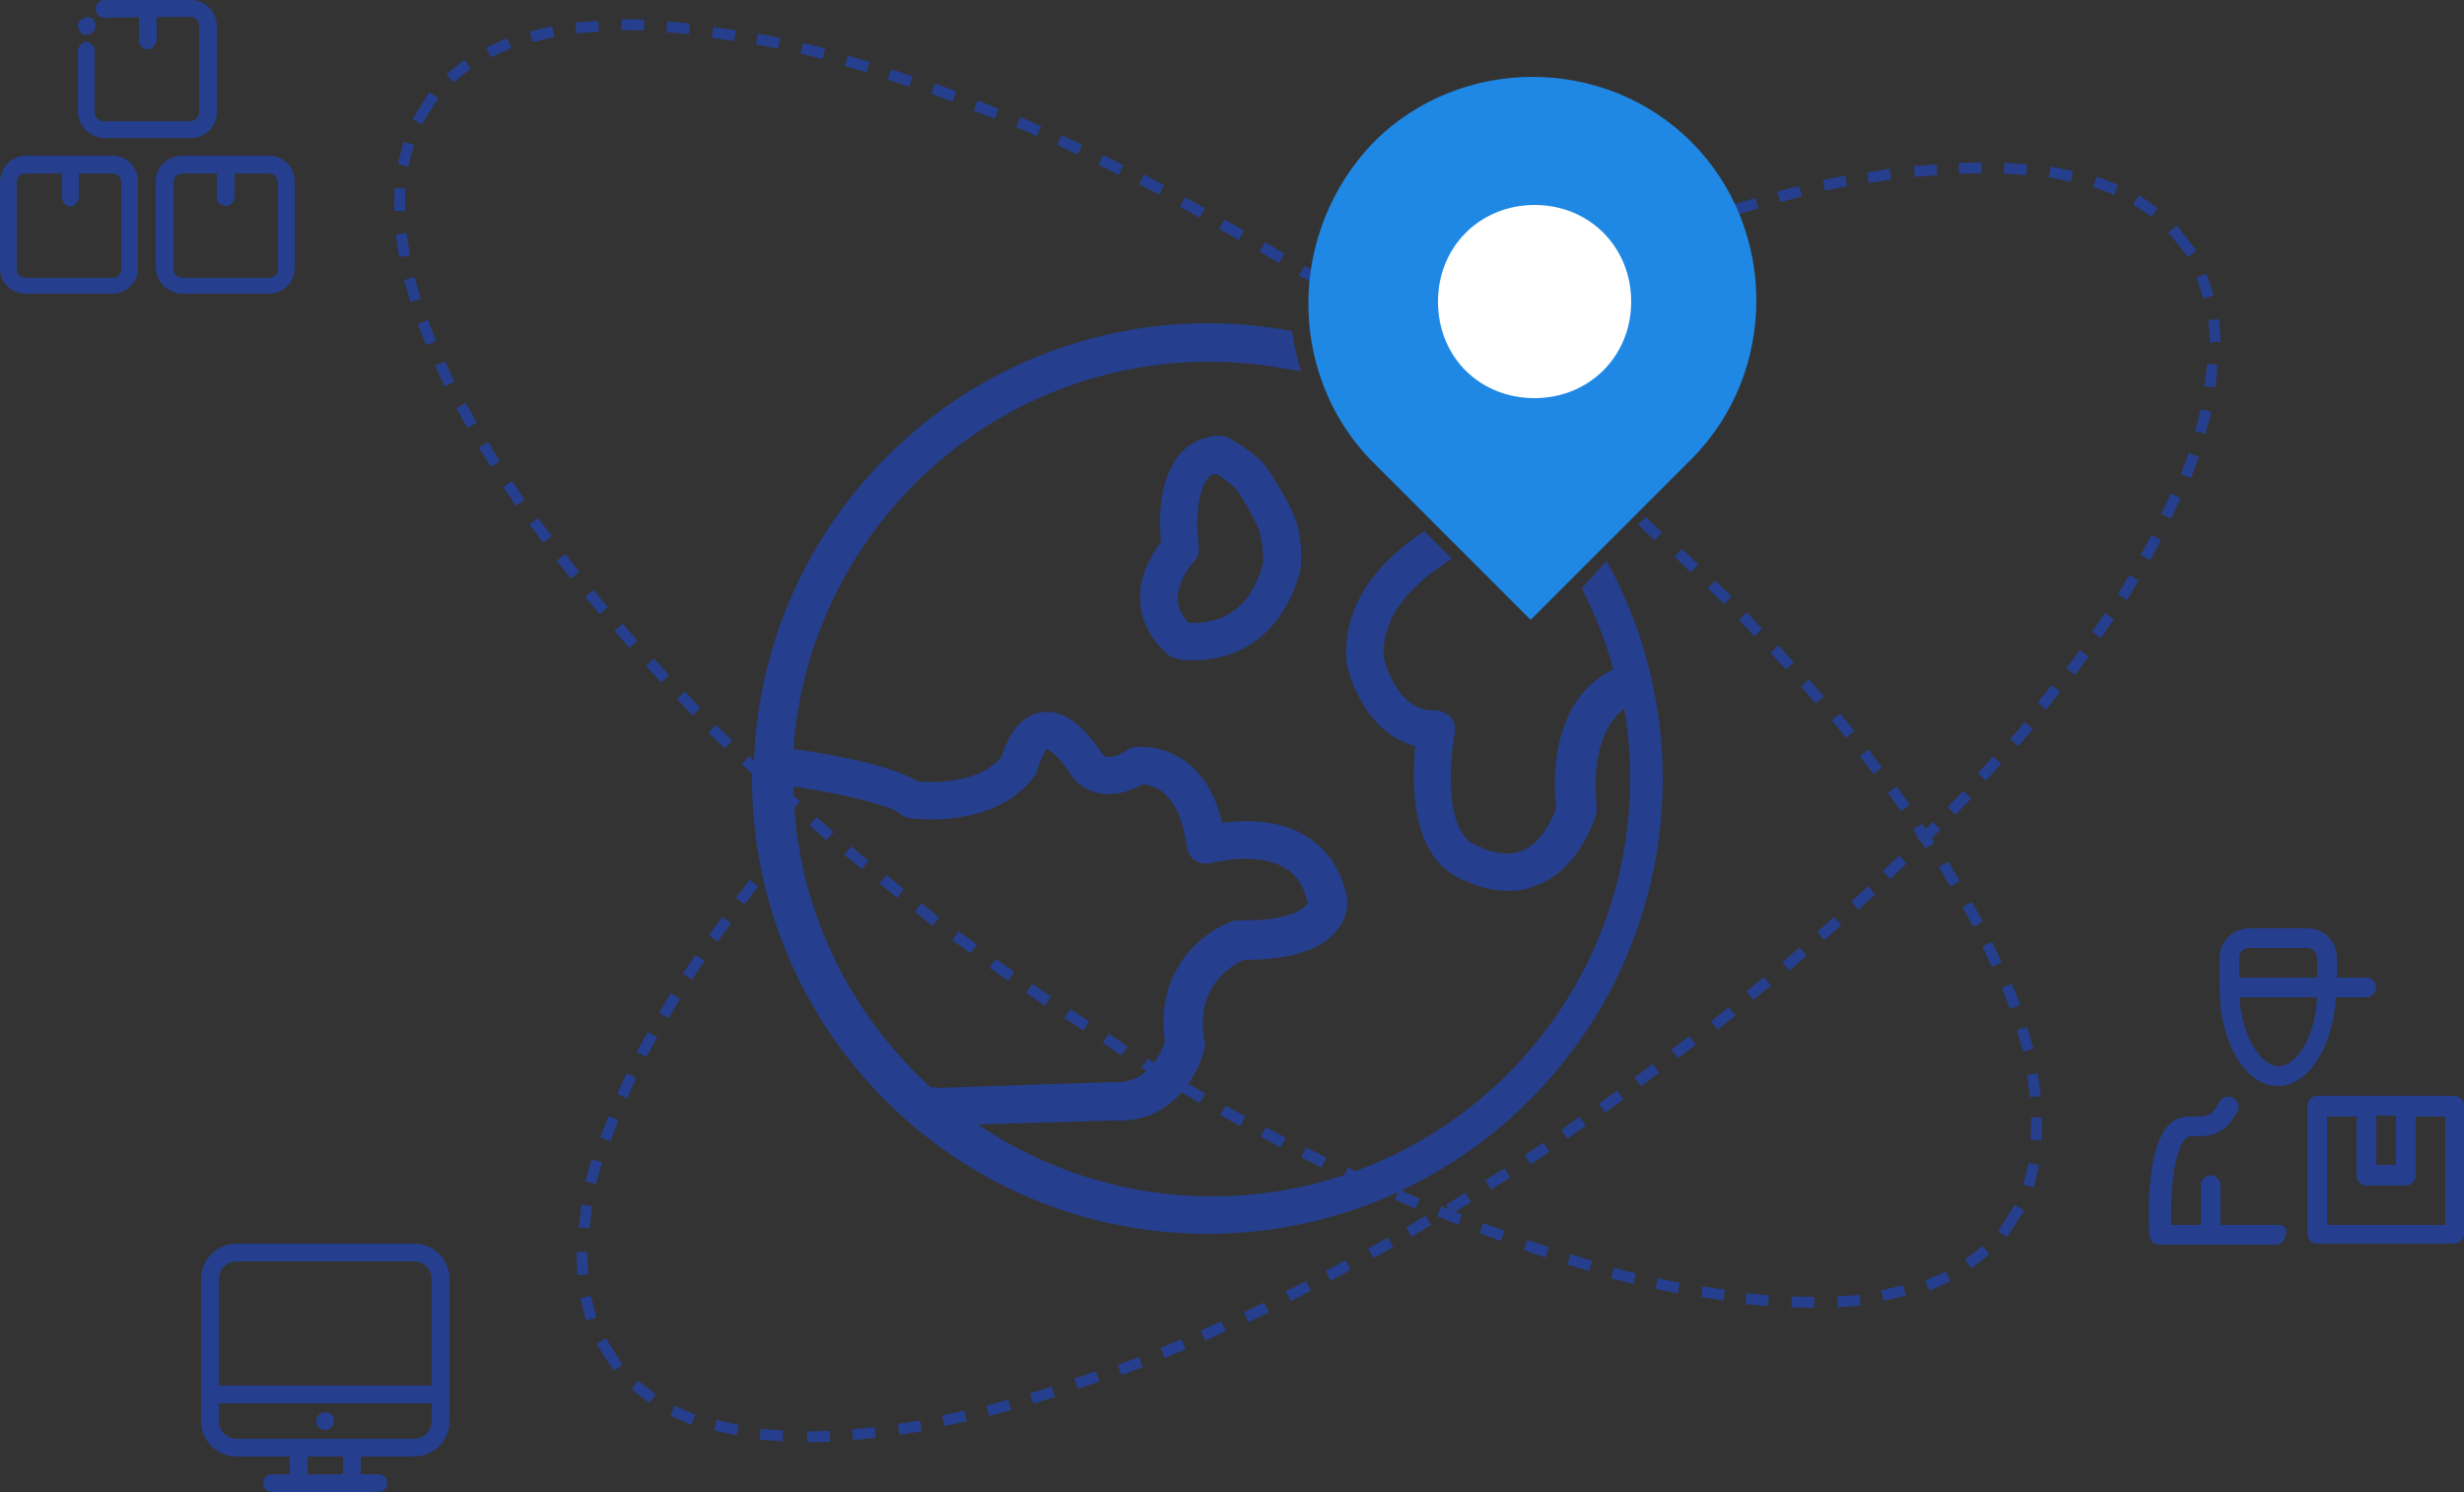<?xml version="1.0" encoding="utf-8"?>
<!-- Generator: Adobe Illustrator 22.1.0, SVG Export Plug-In . SVG Version: 6.00 Build 0)  -->
<svg version="1.1" id="图层_1" xmlns="http://www.w3.org/2000/svg" xmlns:xlink="http://www.w3.org/1999/xlink" x="0px" y="0px"
	 viewBox="0 0 250 151.4" style="enable-background:new 0 0 250 151.4;" xml:space="preserve">
<rect x="0" y="0" width="250" height="151.4" fill="#333333" stroke="none"/>
<style type="text/css">
	.st0{fill:#253F8E;}
	.st1{fill:#FFFFFF;}
	.st2{fill:#1F88E4;}
</style>
<g>
	<g>
		<g>
			
				<rect x="66.1" y="66.9" transform="matrix(0.732 -0.682 0.682 0.732 -28.491 63.683)" class="st0" width="1.1" height="2.3"/>
			
				<rect x="63" y="63.4" transform="matrix(0.752 -0.659 0.659 0.752 -26.812 57.855)" class="st0" width="1.1" height="2.3"/>
			
				<rect x="60" y="59.9" transform="matrix(0.77 -0.638 0.638 0.77 -25.052 52.708)" class="st0" width="1.1" height="2.3"/>
			<rect x="57.1" y="56.3" transform="matrix(0.788 -0.616 0.616 0.788 -23.188 47.703)" class="st0" width="1.1" height="2.3"/>
			<rect x="54.3" y="52.7" transform="matrix(0.802 -0.597 0.597 0.802 -21.284 43.376)" class="st0" width="1.1" height="2.3"/>
			
				<rect x="51.6" y="48.9" transform="matrix(0.829 -0.559 0.559 0.829 -19.056 37.722)" class="st0" width="1.1" height="2.3"/>
			
				<rect x="49.1" y="45" transform="matrix(0.854 -0.52 0.52 0.854 -16.742 32.515)" class="st0" width="1.1" height="2.3"/>
			<rect x="46.8" y="41" transform="matrix(0.875 -0.484 0.484 0.875 -14.495 28.187)" class="st0" width="1.1" height="2.3"/>
			
				<rect x="44.6" y="36.8" transform="matrix(0.908 -0.418 0.418 0.908 -11.735 22.347)" class="st0" width="1.1" height="2.3"/>
			
				<rect x="42.8" y="32.6" transform="matrix(0.929 -0.369 0.369 0.929 -9.399 18.394)" class="st0" width="1.1" height="2.3"/>
			
				<rect x="41.3" y="28.2" transform="matrix(0.962 -0.274 0.274 0.962 -6.454 12.602)" class="st0" width="1.1" height="2.3"/>
			
				<rect x="40.3" y="23.7" transform="matrix(0.99 -0.145 0.145 0.99 -3.17 6.178)" class="st0" width="1.1" height="2.3"/>
			
				<rect x="40" y="19.1" transform="matrix(1 1.967795e-02 -1.967795e-02 1 0.407 -0.794)" class="st0" width="1.1" height="2.3"/>
			
				<rect x="40.6" y="14.5" transform="matrix(0.971 0.241 -0.241 0.971 4.998 -9.457)" class="st0" width="1.1" height="2.3"/>
			<rect x="46" y="6.1" transform="matrix(0.62 0.785 -0.785 0.62 23.375 -33.817)" class="st0" width="1.1" height="2.3"/>
			
				<rect x="54.4" y="2.3" transform="matrix(0.233 0.973 -0.973 0.233 45.578 -50.809)" class="st0" width="1.1" height="2.3"/>
			<rect x="50" y="3.7" transform="matrix(0.41 0.912 -0.912 0.41 34.314 -43.25)" class="st0" width="1.1" height="2.3"/>
			
				<rect x="59" y="1.6" transform="matrix(8.221862e-02 0.997 -0.997 8.221862e-02 57.433 -56.846)" class="st0" width="1.1" height="2.3"/>
			
				<rect x="63.6" y="1.4" transform="matrix(-1.139915e-02 1 -1 -1.139915e-02 67.502 -61.6)" class="st0" width="1.1" height="2.3"/>
			
				<rect x="68.3" y="1.7" transform="matrix(-8.780316e-02 0.996 -0.996 -8.780316e-02 77.688 -65.503)" class="st0" width="1.1" height="2.3"/>
			
				<rect x="72.9" y="2.2" transform="matrix(-0.145 0.99 -0.99 -0.145 87.403 -68.773)" class="st0" width="1.1" height="2.3"/>
			
				<rect x="77.4" y="3.1" transform="matrix(-0.195 0.981 -0.981 -0.195 97.296 -71.462)" class="st0" width="1.1" height="2.3"/>
			
				<rect x="81.9" y="4.1" transform="matrix(-0.246 0.969 -0.969 -0.246 107.844 -73.428)" class="st0" width="1.1" height="2.3"/>
			
				<rect x="86.4" y="5.3" transform="matrix(-0.287 0.958 -0.958 -0.287 118.113 -74.951)" class="st0" width="1.1" height="2.3"/>
			
				<rect x="90.8" y="6.7" transform="matrix(-0.314 0.95 -0.95 -0.314 127.481 -76.4)" class="st0" width="1.1" height="2.3"/>
			
				<rect x="95.2" y="8.2" transform="matrix(-0.346 0.938 -0.938 -0.346 137.664 -77.19)" class="st0" width="1.1" height="2.3"/>
			
				<rect x="99.5" y="9.9" transform="matrix(-0.374 0.928 -0.928 -0.374 147.724 -77.582)" class="st0" width="1.1" height="2.3"/>
			
				<rect x="103.8" y="11.7" transform="matrix(-0.407 0.913 -0.913 -0.407 158.57 -77.196)" class="st0" width="1.1" height="2.3"/>
			
				<rect x="108" y="13.6" transform="matrix(-0.427 0.904 -0.904 -0.427 168.215 -77.131)" class="st0" width="1.1" height="2.3"/>
			
				<rect x="112.2" y="15.6" transform="matrix(-0.446 0.895 -0.895 -0.446 177.987 -76.703)" class="st0" width="1.1" height="2.3"/>
			
				<rect x="116.3" y="17.7" transform="matrix(-0.465 0.885 -0.885 -0.465 187.874 -75.912)" class="st0" width="1.1" height="2.3"/>
			
				<rect x="120.4" y="19.8" transform="matrix(-0.485 0.875 -0.875 -0.485 197.965 -74.616)" class="st0" width="1.1" height="2.3"/>
			
				<rect x="124.5" y="22.1" transform="matrix(-0.485 0.875 -0.875 -0.485 205.953 -74.826)" class="st0" width="1.1" height="2.3"/>
			
				<rect x="128.4" y="24.4" transform="matrix(-0.514 0.858 -0.858 -0.514 217.268 -71.87)" class="st0" width="1.1" height="2.3"/>
			
				<rect x="132.4" y="26.8" transform="matrix(-0.514 0.858 -0.858 -0.514 225.376 -71.671)" class="st0" width="1.1" height="2.3"/>
			<rect x="42.6" y="9.4" transform="matrix(0.847 0.532 -0.532 0.847 12.472 -21.274)" class="st0" width="1.1" height="3.2"/>
			
				<rect x="69.3" y="70.2" transform="matrix(0.732 -0.682 0.682 0.732 -29.924 66.788)" class="st0" width="1.1" height="2.3"/>
			
				<rect x="72.5" y="73.5" transform="matrix(0.692 -0.722 0.722 0.692 -31.366 75.825)" class="st0" width="1.1" height="2.3"/>
			
				<rect x="75.9" y="76.7" transform="matrix(0.692 -0.722 0.722 0.692 -32.65 79.235)" class="st0" width="1.1" height="2.3"/>
			
				<rect x="79.4" y="79.7" transform="matrix(0.692 -0.722 0.722 0.692 -33.734 82.716)" class="st0" width="1.1" height="2.3"/>
			<rect x="82.8" y="82.9" transform="matrix(0.653 -0.757 0.757 0.653 -34.706 92.294)" class="st0" width="1.1" height="2.3"/>
			
				<rect x="86.4" y="85.9" transform="matrix(0.63 -0.776 0.776 0.63 -35.435 99.674)" class="st0" width="1.1" height="2.3"/>
			
				<rect x="90" y="88.8" transform="matrix(0.63 -0.776 0.776 0.63 -36.371 103.543)" class="st0" width="1.1" height="2.3"/>
			
				<rect x="93.6" y="91.6" transform="matrix(0.63 -0.776 0.776 0.63 -37.236 107.429)" class="st0" width="1.1" height="2.3"/>
			
				<rect x="97.3" y="94.4" transform="matrix(0.58 -0.815 0.815 0.58 -36.754 119.955)" class="st0" width="1.1" height="2.3"/>
			
				<rect x="101" y="97.2" transform="matrix(0.58 -0.815 0.815 0.58 -37.406 124.133)" class="st0" width="1.1" height="2.3"/>
			
				<rect x="104.8" y="99.8" transform="matrix(0.561 -0.828 0.828 0.561 -37.32 131.542)" class="st0" width="1.1" height="2.3"/>
			
				<rect x="108.7" y="102.4" transform="matrix(0.561 -0.828 0.828 0.561 -37.788 135.851)" class="st0" width="1.1" height="2.3"/>
			
				<rect x="112.6" y="104.9" transform="matrix(0.561 -0.828 0.828 0.561 -38.15 140.186)" class="st0" width="1.1" height="2.3"/>
			
				<rect x="116.5" y="107.4" transform="matrix(0.561 -0.828 0.828 0.561 -38.456 144.536)" class="st0" width="1.1" height="2.3"/>
			<rect x="120.5" y="109.7" transform="matrix(0.5 -0.866 0.866 0.5 -35.5 160.269)" class="st0" width="1.1" height="2.3"/>
			
				<rect x="124.5" y="112" transform="matrix(0.479 -0.878 0.878 0.479 -34.161 168.824)" class="st0" width="1.1" height="2.3"/>
			
				<rect x="128.6" y="114.2" transform="matrix(0.479 -0.878 0.878 0.479 -33.956 173.54)" class="st0" width="1.1" height="2.3"/>
			
				<rect x="132.7" y="116.3" transform="matrix(0.449 -0.894 0.894 0.449 -31.536 183.844)" class="st0" width="1.1" height="2.3"/>
			
				<rect x="136.9" y="118.4" transform="matrix(0.449 -0.894 0.894 0.449 -31.051 188.694)" class="st0" width="1.1" height="2.3"/>
		</g>
		<g>
			
				<rect x="78.2" y="85.7" transform="matrix(0.776 0.631 -0.631 0.776 72.538 -30.215)" class="st0" width="1.1" height="2.3"/>
			
				<rect x="75.3" y="89.4" transform="matrix(0.793 0.609 -0.609 0.793 70.795 -27.477)" class="st0" width="1.1" height="2.3"/>
			
				<rect x="72.5" y="93.1" transform="matrix(0.808 0.59 -0.59 0.808 69.643 -24.967)" class="st0" width="1.1" height="2.3"/>
			<rect x="69.9" y="97" transform="matrix(0.834 0.552 -0.552 0.834 65.806 -22.582)" class="st0" width="1.1" height="2.3"/>
			
				<rect x="67.4" y="100.9" transform="matrix(0.859 0.512 -0.512 0.859 61.82 -20.392)" class="st0" width="1.1" height="2.3"/>
			
				<rect x="65.1" y="104.9" transform="matrix(0.879 0.476 -0.476 0.879 58.422 -18.47)" class="st0" width="1.1" height="2.3"/>
			
				<rect x="63" y="109.1" transform="matrix(0.912 0.409 -0.409 0.912 50.725 -16.346)" class="st0" width="1.1" height="2.3"/>
			
				<rect x="61.2" y="113.4" transform="matrix(0.933 0.36 -0.36 0.933 45.461 -14.562)" class="st0" width="1.1" height="2.3"/>
			
				<rect x="59.7" y="117.8" transform="matrix(0.964 0.265 -0.265 0.964 33.683 -11.73)" class="st0" width="1.1" height="2.3"/>
			
				<rect x="58.8" y="122.3" transform="matrix(0.991 0.135 -0.135 0.991 17.255 -6.896)" class="st0" width="1.1" height="2.3"/>
			
				<rect x="58.5" y="127" transform="matrix(1 -2.930601e-02 2.930601e-02 1 -3.731 1.787)" class="st0" width="1.1" height="2.3"/>
			
				<rect x="59.1" y="131.6" transform="matrix(0.968 -0.251 0.251 0.968 -31.358 19.199)" class="st0" width="1.1" height="2.3"/>
			
				<rect x="64.7" y="140.1" transform="matrix(0.612 -0.791 0.791 0.612 -86.351 106.39)" class="st0" width="1.1" height="2.3"/>
			
				<rect x="73.2" y="143.7" transform="matrix(0.223 -0.975 0.975 0.223 -83.967 184.478)" class="st0" width="1.1" height="2.3"/>
			
				<rect x="68.7" y="142.4" transform="matrix(0.401 -0.916 0.916 0.401 -89.966 149.484)" class="st0" width="1.1" height="2.3"/>
			
				<rect x="77.8" y="144.4" transform="matrix(7.258093e-02 -0.997 0.997 7.258093e-02 -72.523 213.176)" class="st0" width="1.1" height="2.3"/>
			
				<rect x="82.4" y="144.6" transform="matrix(-2.098717e-02 -1 1 -2.098717e-02 -60.947 231.784)" class="st0" width="1.1" height="2.3"/>
			
				<rect x="87.1" y="144.3" transform="matrix(-9.728867e-02 -0.995 0.995 -9.728867e-02 -48.552 246.834)" class="st0" width="1.1" height="2.3"/>
			
				<rect x="91.7" y="143.7" transform="matrix(-0.154 -0.988 0.988 -0.154 -36.596 258.313)" class="st0" width="1.1" height="2.3"/>
			
				<rect x="96.3" y="142.8" transform="matrix(-0.204 -0.979 0.979 -0.204 -24.329 268.108)" class="st0" width="1.1" height="2.3"/>
			
				<rect x="100.8" y="141.7" transform="matrix(-0.255 -0.967 0.967 -0.255 -10.953 277.288)" class="st0" width="1.1" height="2.3"/>
			
				<rect x="105.3" y="140.4" transform="matrix(-0.296 -0.955 0.955 -0.296 1.917 284.557)" class="st0" width="1.1" height="2.3"/>
			
				<rect x="109.7" y="139" transform="matrix(-0.323 -0.947 0.947 -0.323 13.171 289.719)" class="st0" width="1.1" height="2.3"/>
			
				<rect x="114.1" y="137.4" transform="matrix(-0.354 -0.935 0.935 -0.354 25.716 294.863)" class="st0" width="1.1" height="2.3"/>
			
				<rect x="118.4" y="135.7" transform="matrix(-0.382 -0.924 0.924 -0.382 38.002 299.036)" class="st0" width="1.1" height="2.3"/>
			
				<rect x="122.7" y="133.8" transform="matrix(-0.416 -0.909 0.909 -0.416 51.714 303.223)" class="st0" width="1.1" height="2.3"/>
			
				<rect x="126.9" y="131.9" transform="matrix(-0.435 -0.9 0.9 -0.435 63.154 305.752)" class="st0" width="1.1" height="2.3"/>
			
				<rect x="131.1" y="129.9" transform="matrix(-0.454 -0.891 0.891 -0.454 74.733 307.815)" class="st0" width="1.1" height="2.3"/>
			
				<rect x="135.2" y="127.7" transform="matrix(-0.473 -0.881 0.881 -0.473 86.469 309.461)" class="st0" width="1.1" height="2.3"/>
			<rect x="61.3" y="135.8" transform="matrix(0.842 -0.54 0.54 0.842 -64.422 55.142)" class="st0" width="1.1" height="3.2"/>
		</g>
		<g>
			
				<rect x="176.6" y="19.7" transform="matrix(0.288 0.958 -0.958 0.288 146.128 -154.772)" class="st0" width="1.1" height="2.3"/>
			
				<rect x="181.1" y="18.5" transform="matrix(0.243 0.97 -0.97 0.243 156.49 -161.284)" class="st0" width="1.1" height="2.3"/>
			
				<rect x="185.6" y="17.5" transform="matrix(0.198 0.98 -0.98 0.198 167.602 -167.547)" class="st0" width="1.1" height="2.3"/>
			
				<rect x="190.1" y="16.6" transform="matrix(0.157 0.988 -0.988 0.157 178.274 -173.293)" class="st0" width="1.1" height="2.3"/>
			
				<rect x="194.8" y="16" transform="matrix(8.342896e-02 0.997 -0.997 8.342896e-02 196.188 -178.889)" class="st0" width="1.1" height="2.3"/>
			
				<rect x="199.4" y="15.8" transform="matrix(3.063931e-02 1 -1 3.063931e-02 210.73 -183.412)" class="st0" width="1.1" height="2.3"/>
			
				<rect x="204" y="15.9" transform="matrix(-6.987266e-02 0.998 -0.998 -6.987266e-02 235.803 -185.805)" class="st0" width="1.1" height="2.3"/>
			
				<rect x="208.5" y="16.5" transform="matrix(-0.201 0.98 -0.98 -0.201 268.41 -183.651)" class="st0" width="1.1" height="2.3"/>
			
				<rect x="213" y="17.7" transform="matrix(-0.359 0.933 -0.933 -0.359 307.882 -173.627)" class="st0" width="1.1" height="2.3"/>
			
				<rect x="217.1" y="19.9" transform="matrix(-0.557 0.83 -0.83 -0.557 356.375 -148.013)" class="st0" width="1.1" height="2.3"/>
			
				<rect x="223.2" y="27.9" transform="matrix(-0.949 0.316 -0.316 -0.949 445.245 -14.089)" class="st0" width="1.1" height="2.3"/>
			
				<rect x="223.9" y="37" transform="matrix(-0.994 -0.113 0.113 -0.994 443.139 101.402)" class="st0" width="1.1" height="2.3"/>
			
				<rect x="224" y="32.4" transform="matrix(-0.997 7.474217e-02 -7.474217e-02 -0.997 451.074 50.243)" class="st0" width="1.1" height="2.3"/>
			
				<rect x="223" y="41.6" transform="matrix(-0.965 -0.262 0.262 -0.965 428.057 142.599)" class="st0" width="1.1" height="2.3"/>
			
				<rect x="221.6" y="46" transform="matrix(-0.936 -0.351 0.351 -0.936 413.568 169.349)" class="st0" width="1.1" height="2.3"/>
			
				<rect x="219.8" y="50.3" transform="matrix(-0.907 -0.422 0.422 -0.907 398.408 191.002)" class="st0" width="1.1" height="2.3"/>
			
				<rect x="217.7" y="54.4" transform="matrix(-0.881 -0.473 0.473 -0.881 384.221 207.742)" class="st0" width="1.1" height="2.3"/>
			
				<rect x="215.3" y="58.4" transform="matrix(-0.856 -0.517 0.517 -0.856 369.912 222.176)" class="st0" width="1.1" height="2.3"/>
			
				<rect x="212.8" y="62.3" transform="matrix(-0.828 -0.561 0.561 -0.828 354.43 235.709)" class="st0" width="1.1" height="2.3"/>
			
				<rect x="210.1" y="66.1" transform="matrix(-0.803 -0.596 0.596 -0.803 339.851 246.775)" class="st0" width="1.1" height="2.3"/>
			
				<rect x="207.4" y="69.7" transform="matrix(-0.786 -0.619 0.619 -0.786 327.474 255.171)" class="st0" width="1.1" height="2.3"/>
			
				<rect x="204.4" y="73.3" transform="matrix(-0.764 -0.645 0.645 -0.764 313.673 263.564)" class="st0" width="1.1" height="2.3"/>
			
				<rect x="201.4" y="76.8" transform="matrix(-0.745 -0.667 0.667 -0.745 300.318 270.763)" class="st0" width="1.1" height="2.3"/>
			
				<rect x="198.2" y="80.2" transform="matrix(-0.72 -0.694 0.694 -0.72 285.449 277.967)" class="st0" width="1.1" height="2.3"/>
			
				<rect x="195" y="83.6" transform="matrix(-0.705 -0.71 0.71 -0.705 273.366 283.183)" class="st0" width="1.1" height="2.3"/>
			
				<rect x="191.7" y="86.8" transform="matrix(-0.69 -0.724 0.724 -0.69 261.212 287.884)" class="st0" width="1.1" height="2.3"/>
			
				<rect x="188.3" y="90" transform="matrix(-0.674 -0.739 0.739 -0.674 248.97 292.123)" class="st0" width="1.1" height="2.3"/>
			
				<rect x="184.9" y="93.1" transform="matrix(-0.657 -0.754 0.754 -0.657 236.37 295.976)" class="st0" width="1.1" height="2.3"/>
			
				<rect x="181.4" y="96.1" transform="matrix(-0.657 -0.754 0.754 -0.657 228.281 298.394)" class="st0" width="1.1" height="2.3"/>
			
				<rect x="177.9" y="99.1" transform="matrix(-0.631 -0.775 0.775 -0.631 213.341 301.869)" class="st0" width="1.1" height="2.3"/>
			
				<rect x="174.2" y="102" transform="matrix(-0.631 -0.775 0.775 -0.631 205.163 303.867)" class="st0" width="1.1" height="2.3"/>
			
				<rect x="170.4" y="105.2" transform="matrix(-0.603 -0.798 0.798 -0.603 189.034 306.811)" class="st0" width="1.1" height="2.3"/>
			
				<rect x="166.7" y="107.9" transform="matrix(-0.603 -0.798 0.798 -0.603 180.925 308.324)" class="st0" width="1.1" height="2.3"/>
			
				<rect x="162.9" y="110.7" transform="matrix(-0.58 -0.815 0.815 -0.58 167.113 309.877)" class="st0" width="1.1" height="2.3"/>
			
				<rect x="159.1" y="113.3" transform="matrix(-0.58 -0.815 0.815 -0.58 158.963 310.939)" class="st0" width="1.1" height="2.3"/>
			
				<rect x="155.3" y="115.9" transform="matrix(-0.561 -0.828 0.828 -0.561 146.464 311.759)" class="st0" width="1.1" height="2.3"/>
			
				<rect x="151.4" y="118.4" transform="matrix(-0.528 -0.849 0.849 -0.528 130.699 311.763)" class="st0" width="1.1" height="2.3"/>
			
				<rect x="147.4" y="120.9" transform="matrix(-0.528 -0.849 0.849 -0.528 122.491 312.165)" class="st0" width="1.1" height="2.3"/>
			
				<rect x="143.5" y="123.2" transform="matrix(-0.528 -0.849 0.849 -0.528 114.418 312.386)" class="st0" width="1.1" height="2.3"/>
			
				<rect x="139.5" y="125.5" transform="matrix(-0.479 -0.878 0.878 -0.479 95.97 310.252)" class="st0" width="1.1" height="2.3"/>
			
				<rect x="220.8" y="22.9" transform="matrix(-0.788 0.615 -0.615 -0.788 410.917 -92.339)" class="st0" width="1.1" height="3.2"/>
		</g>
		<g>
			
				<rect x="180.3" y="65.6" transform="matrix(-0.735 0.678 -0.678 -0.735 359.001 -6.834)" class="st0" width="1.1" height="2.3"/>
			<rect x="183.3" y="69" transform="matrix(-0.756 0.655 -0.655 -0.756 368.83 2.783)" class="st0" width="1.1" height="2.3"/>
			
				<rect x="186.3" y="72.5" transform="matrix(-0.773 0.634 -0.634 -0.773 378.123 12.097)" class="st0" width="1.1" height="2.3"/>
			
				<rect x="189.2" y="76.1" transform="matrix(-0.791 0.612 -0.612 -0.791 387.195 22.277)" class="st0" width="1.1" height="2.3"/>
			
				<rect x="192" y="79.8" transform="matrix(-0.805 0.593 -0.593 -0.805 395.663 32.042)" class="st0" width="1.1" height="2.3"/>
			
				<rect x="194.7" y="83.6" transform="matrix(-0.832 0.555 -0.555 -0.832 404.681 46.99)" class="st0" width="1.1" height="2.3"/>
			
				<rect x="197.2" y="87.5" transform="matrix(-0.857 0.515 -0.515 -0.857 412.902 62.823)" class="st0" width="1.1" height="2.3"/>
			
				<rect x="199.4" y="91.5" transform="matrix(-0.877 0.48 -0.48 -0.877 419.973 78.067)" class="st0" width="1.1" height="2.3"/>
			
				<rect x="201.6" y="95.7" transform="matrix(-0.911 0.413 -0.413 -0.911 426.261 101.585)" class="st0" width="1.1" height="2.3"/>
			
				<rect x="203.4" y="99.9" transform="matrix(-0.931 0.364 -0.364 -0.931 430.699 120.941)" class="st0" width="1.1" height="2.3"/>
			
				<rect x="204.8" y="104.3" transform="matrix(-0.963 0.269 -0.269 -0.963 431.598 151.782)" class="st0" width="1.1" height="2.3"/>
			
				<rect x="205.8" y="108.8" transform="matrix(-0.99 0.14 -0.14 -0.99 426.046 190.103)" class="st0" width="1.1" height="2.3"/>
			
				<rect x="206.1" y="113.5" transform="matrix(-1 -2.486047e-02 2.486047e-02 -1 410.411 234.325)" class="st0" width="1.1" height="2.3"/>
			
				<rect x="205.5" y="118" transform="matrix(-0.969 -0.246 0.246 -0.969 376.44 285.385)" class="st0" width="1.1" height="2.3"/>
			
				<rect x="200" y="126.5" transform="matrix(-0.616 -0.788 0.788 -0.616 223.557 364.22)" class="st0" width="1.1" height="2.3"/>
			
				<rect x="191.6" y="130.2" transform="matrix(-0.228 -0.974 0.974 -0.228 107.984 348.314)" class="st0" width="1.1" height="2.3"/>
			
				<rect x="196" y="128.8" transform="matrix(-0.405 -0.914 0.914 -0.405 157.421 362.274)" class="st0" width="1.1" height="2.3"/>
			
				<rect x="187" y="130.9" transform="matrix(-7.705128e-02 -0.997 0.997 -7.705128e-02 70.384 329.183)" class="st0" width="1.1" height="2.3"/>
			
				<rect x="182.4" y="131" transform="matrix(1.658245e-02 -1 1 1.658245e-02 47.734 312.897)" class="st0" width="1.1" height="2.3"/>
			
				<rect x="177.7" y="130.7" transform="matrix(9.296575e-02 -0.996 0.996 9.296575e-02 30.388 297.172)" class="st0" width="1.1" height="2.3"/>
			
				<rect x="173.2" y="130.2" transform="matrix(0.15 -0.989 0.989 0.15 17.841 283.384)" class="st0" width="1.1" height="2.3"/>
			
				<rect x="168.6" y="129.3" transform="matrix(0.2 -0.98 0.98 0.2 7.535 270.159)" class="st0" width="1.1" height="2.3"/>
			
				<rect x="164.1" y="128.3" transform="matrix(0.251 -0.968 0.968 0.251 -1.906 256.36)" class="st0" width="1.1" height="2.3"/>
			
				<rect x="159.6" y="127" transform="matrix(0.292 -0.957 0.957 0.292 -9.121 243.973)" class="st0" width="1.1" height="2.3"/>
			
				<rect x="155.3" y="125.6" transform="matrix(0.319 -0.948 0.948 0.319 -13.993 234.027)" class="st0" width="1.1" height="2.3"/>
			
				<rect x="150.9" y="124" transform="matrix(0.35 -0.937 0.937 0.35 -18.896 223.121)" class="st0" width="1.1" height="2.3"/>
			
				<rect x="146.6" y="122.3" transform="matrix(0.378 -0.926 0.926 0.378 -22.84 212.939)" class="st0" width="1.1" height="2.3"/>
			
				<rect x="142.3" y="120.5" transform="matrix(0.412 -0.911 0.911 0.412 -26.893 201.703)" class="st0" width="1.1" height="2.3"/>
			
				<rect x="203.4" y="122.2" transform="matrix(-0.844 -0.536 0.536 -0.844 309.825 337.699)" class="st0" width="1.1" height="3.2"/>
			
				<rect x="177.1" y="62.2" transform="matrix(-0.735 0.678 -0.678 -0.735 351.135 -10.537)" class="st0" width="1.1" height="2.3"/>
			
				<rect x="173.8" y="58.9" transform="matrix(-0.695 0.719 -0.719 -0.695 338.834 -23.514)" class="st0" width="1.1" height="2.3"/>
			
				<rect x="170.5" y="55.7" transform="matrix(-0.695 0.719 -0.719 -0.695 330.861 -26.587)" class="st0" width="1.1" height="2.3"/>
			
				<rect x="166.8" y="52.5" transform="matrix(-0.695 0.719 -0.719 -0.695 322.297 -29.401)" class="st0" width="1.1" height="2.3"/>
		</g>
	</g>
	<path class="st0" d="M231.2,124.3h-5.9v-4c0-0.4-0.2-0.7-0.5-0.9c-0.3-0.2-0.7-0.2-1,0c-0.3,0.2-0.5,0.5-0.5,0.9v4h-3
		c-0.1-3,0.2-7.4,1.4-8.7c0.3-0.3,0.5-0.3,0.6-0.3l0.3,0c1.5,0,3.1,0,4.4-2.5c0.3-0.5,0.1-1.1-0.4-1.4c-0.2-0.1-0.5-0.1-0.8-0.1
		c-0.3,0.1-0.5,0.3-0.6,0.5c-0.8,1.5-1.3,1.5-2.7,1.5l-0.4,0c-0.8,0-1.5,0.3-2.1,0.9c-2.4,2.6-2,10.3-1.9,11.2c0,0.5,0.5,0.9,1,0.9
		h11.8c0.5,0,1-0.5,1-1C232.2,124.7,231.7,124.3,231.2,124.3L231.2,124.3z M249,111.2h-13.9c-0.3,0-0.5,0.1-0.7,0.3
		c-0.2,0.2-0.3,0.4-0.3,0.7v13c0,0.3,0.1,0.5,0.3,0.7c0.2,0.2,0.4,0.3,0.7,0.3H249c0.3,0,0.5-0.1,0.7-0.3c0.2-0.2,0.3-0.4,0.3-0.7
		v-13c0-0.3-0.1-0.5-0.3-0.7C249.5,111.3,249.3,111.2,249,111.2L249,111.2z M243.1,113.2v5h-2v-5H243.1z M248,124.3h-11.9v-11h3v6
		c0,0.3,0.1,0.5,0.3,0.7c0.2,0.2,0.4,0.3,0.7,0.3h4c0.3,0,0.5-0.1,0.7-0.3c0.2-0.2,0.3-0.4,0.3-0.7v-6h3V124.3z M240.1,101.2
		c0.5,0,1-0.5,1-1c0-0.5-0.4-1-1-1h-3v-2c0-1.7-1.3-3-3-3h-5.9c-1.6,0-3,1.3-3,3v3c0,5.6,2.6,10,5.9,10c3.1,0,5.6-3.9,5.9-9H240.1z
		 M227.2,97.2c0-0.6,0.4-1,1-1h5.9c0.6,0,1,0.5,1,1v2h-7.9V97.2z M231.2,108.2c-1.7,0-3.7-2.8-4-7h7.9
		C234.9,105.4,232.9,108.2,231.2,108.2L231.2,108.2z M231.2,108.2"/>
	<g>
		<path class="st0" d="M10.6,1.8c-0.5,0-0.9-0.4-0.9-0.9c0-0.5,0.4-0.9,0.9-0.9h8.8C20.8,0,22,1.2,22,2.6v8.8c0,1.5-1.2,2.6-2.6,2.6
			h-8.8c-0.7,0-1.4-0.3-1.9-0.8c-0.5-0.5-0.8-1.2-0.8-1.9V5.2c0-0.3,0.2-0.6,0.4-0.8c0.3-0.2,0.6-0.2,0.9,0c0.3,0.2,0.4,0.4,0.4,0.8
			v6.2c0,0.5,0.4,0.9,0.9,0.9h8.8c0.5,0,0.9-0.4,0.9-0.9V2.6c0-0.5-0.4-0.9-0.9-0.9L10.6,1.8L10.6,1.8z M2.6,17.6
			c-0.5,0-0.9,0.4-0.9,0.9v8.8c0,0.5,0.4,0.9,0.9,0.9h8.8c0.5,0,0.9-0.4,0.9-0.9v-8.8c0-0.5-0.4-0.9-0.9-0.9H2.6z M2.6,15.8h8.8
			c1.5,0,2.6,1.2,2.6,2.6v8.8c0,1.5-1.2,2.6-2.6,2.6H2.6c-0.7,0-1.4-0.3-1.9-0.8C0.3,28.6,0,28,0,27.3v-8.8C0,17,1.2,15.8,2.6,15.8
			L2.6,15.8z M18.5,17.6c-0.5,0-0.9,0.4-0.9,0.9v8.8c0,0.5,0.4,0.9,0.9,0.9h8.8c0.5,0,0.9-0.4,0.9-0.9v-8.8c0-0.5-0.4-0.9-0.9-0.9
			H18.5z M18.5,15.8h8.8c1.5,0,2.6,1.2,2.6,2.6v8.8c0,1.5-1.2,2.6-2.6,2.6h-8.8c-0.7,0-1.4-0.3-1.9-0.8c-0.5-0.5-0.8-1.2-0.8-1.9
			v-8.8C15.8,17,17,15.8,18.5,15.8L18.5,15.8z M18.5,15.8"/>
		<path class="st0" d="M7.9,2.6c0,0.3,0.2,0.6,0.4,0.8c0.3,0.2,0.6,0.2,0.9,0C9.5,3.2,9.7,3,9.7,2.6c0-0.3-0.2-0.6-0.4-0.8
			C9,1.7,8.6,1.7,8.4,1.9C8.1,2,7.9,2.3,7.9,2.6L7.9,2.6z M7.9,2.6"/>
		<path class="st0" d="M14.1,1.3c0-0.5,0.4-0.9,0.9-0.9c0.5,0,0.9,0.4,0.9,0.9v2.8C15.8,4.6,15.4,5,15,5c-0.5,0-0.9-0.4-0.9-0.9
			L14.1,1.3L14.1,1.3z M6.2,17.2c0-0.5,0.4-0.9,0.9-0.9c0.5,0,0.9,0.4,0.9,0.9v2.8c0,0.3-0.2,0.6-0.4,0.8c-0.3,0.2-0.6,0.2-0.9,0
			c-0.3-0.2-0.4-0.4-0.4-0.8V17.2z M22,17.2c0-0.5,0.4-0.9,0.9-0.9c0.5,0,0.9,0.4,0.9,0.9v2.8c0,0.5-0.4,0.9-0.9,0.9
			c-0.5,0-0.9-0.4-0.9-0.9V17.2z M22,17.2"/>
	</g>
	<circle class="st1" cx="155.4" cy="32.7" r="14.2"/>
	<g>
		<path class="st0" d="M33,145.1c0.5,0,0.9-0.4,0.9-0.9c0-0.5-0.4-0.9-0.9-0.9c-0.5,0-0.9,0.4-0.9,0.9
			C32.1,144.7,32.5,145.1,33,145.1z"/>
		<path class="st0" d="M42,126.2H24c-2,0-3.6,1.6-3.6,3.6v14.4c0,2,1.6,3.6,3.6,3.6h5.4v1.8h-1.8c-0.5,0-0.9,0.4-0.9,0.9
			c0,0.5,0.4,0.9,0.9,0.9h10.8c0.5,0,0.9-0.4,0.9-0.9c0-0.5-0.4-0.9-0.9-0.9h-1.8v-1.8H42c2,0,3.6-1.6,3.6-3.6v-14.4
			C45.6,127.8,44,126.2,42,126.2z M22.2,129.8c0-1,0.8-1.8,1.8-1.8h18c1,0,1.8,0.8,1.8,1.8v10.8H22.2V129.8z M34.8,149.6h-3.6v-1.8
			h3.6V149.6z M43.8,144.2L43.8,144.2c0,1-0.8,1.8-1.8,1.8H24c-1,0-1.8-0.8-1.8-1.8v-1.8h21.6V144.2z"/>
	</g>
	<path class="st0" d="M160.5,59.7c1.3,2.6,2.4,5.3,3.2,8.2c-6.6,3.2-6.1,11.9-5.8,14.1c-0.9,2.3-2,3.7-3.4,4.3c-1.9,0.8-4-0.2-4-0.2
		c-0.1-0.1-0.2-0.1-0.4-0.2c-3.7-1-3-8.8-2.5-11.5c0.1-0.6,0-1.2-0.4-1.6c-0.4-0.4-1-0.7-1.5-0.7c-4.1,0.2-5.3-5.4-5.3-5.4
		c-0.3-4.3,3.1-7.6,6.9-10l-2.8-2.8c-4.4,2.9-8.3,7.2-7.9,13.2c0.5,2.7,2.6,7.5,7,8.6c-0.4,3.9-0.5,11.9,5.4,13.8
		c0.5,0.3,2.1,0.9,4,0.9c0.9,0,1.9-0.1,3-0.6c2.6-1,4.6-3.4,5.9-7c0.1-0.3,0.1-0.6,0.1-0.9c0-0.1-1-7.1,2.8-10
		c0.4,2.3,0.6,4.7,0.6,7.1c0,23.4-19,42.4-42.4,42.4c-8.8,0-17-2.7-23.8-7.3l13.7-0.4c5.9,0.4,8.7-4.6,9.3-7.3
		c0.1-0.3,0.1-0.5,0-0.8c-1-5.5,2.8-7.7,4-8.2c4.3,0,7.3-0.8,9.1-2.6c1.4-1.4,1.4-2.9,1.4-3.2c0-0.1,0-0.2,0-0.3
		c-0.5-2.9-1.9-5-4.1-6.4c-2.8-1.8-6.4-1.7-8.6-1.4c-0.6-2.6-1.7-4.6-3.4-6c-2.5-2-5.1-1.7-5.4-1.7c-0.3,0-0.5,0.1-0.8,0.3
		c-1.4,0.9-2.2,0.8-2.5,0.5c-0.8-1.2-3.2-4.9-6.4-4.3c-2.5,0.5-3.5,3.3-3.9,4.5c-2.3,2.8-7,2.6-8.5,2.5c-2.7-1.7-9-2.8-12.6-3.3
		c1.6-22,19.9-39.3,42.2-39.3c3.2,0,6.3,0.4,9.3,1c-0.4-1.3-0.7-2.7-0.9-4.1c-2.7-0.5-5.6-0.8-8.5-0.8c-24.9,0-45.2,19.8-46.1,44.4
		c0,0.1-0.1,0.2-0.1,0.2c0,0.2,0,0.4,0,0.5c0,0.4-0.1,0.7-0.1,1.1c0,25.5,20.7,46.2,46.2,46.2c25.5,0,46.2-20.7,46.2-46.2
		c0-8-2.1-15.6-5.7-22.1L160.5,59.7z M94.5,110.4c-8.4-7.6-13.8-18.5-14-30.6c4.8,0.7,9.7,1.9,10.7,2.7c0.3,0.3,0.6,0.4,1,0.5
		c0.4,0.1,8.8,1.2,12.8-4.3c0.2-0.2,0.3-0.5,0.3-0.7c0.2-0.8,0.7-1.8,0.9-2c0,0,0.9,0.2,2.5,2.7c0.9,1.3,3.4,3,7.2,0.9
		c0.5,0,1.4,0.2,2.2,0.9c1.2,1,2,2.9,2.3,5.4c0.1,0.6,0.4,1.1,0.8,1.4c0.5,0.3,1.1,0.4,1.6,0.3c0,0,4.7-1.3,7.6,0.5
		c1.2,0.7,1.9,1.9,2.3,3.5c-0.3,0.6-1.9,1.9-7,1.8c-0.2,0-0.5,0-0.7,0.1c-2.9,1-7.9,4.9-6.8,12.2c-0.4,1.1-1.7,4.4-5.4,4.1
		l-17.7,0.6C94.9,110.2,94.7,110.3,94.5,110.4z"/>
	<path class="st2" d="M139.4,14.4c8.8-8.8,23.4-8.8,32.2,0c8.8,8.8,8.8,23.4,0,32.2l-16.3,16.3l-16.3-16.3
		C130.6,37.8,130.6,23.5,139.4,14.4L139.4,14.4z M155.7,40.4c5.5,0,9.8-4.2,9.8-9.8c0-5.5-4.2-9.8-9.8-9.8c-5.5,0-9.8,4.2-9.8,9.8
		C145.9,36.2,150.1,40.4,155.7,40.4L155.7,40.4z M155.7,40.4"/>
	<path class="st0" d="M127.9,46.7c-1.7-1.5-3.2-2.2-3.3-2.3c-0.3-0.1-0.6-0.2-0.9-0.2c-1.7,0.1-3.1,0.8-4.1,2
		c-2.1,2.6-2,6.9-1.8,8.8c-1.6,2.1-2.3,4.2-2.1,6.3c0.3,3.2,2.7,5,2.9,5.2c0.3,0.2,0.6,0.3,1,0.4c0.5,0.1,1,0.1,1.4,0.1
		c5.3,0,9.1-3.1,10.8-8.6c0.4-1.4,0.2-3.5-0.1-4.9C131.3,51.7,128.8,47.6,127.9,46.7L127.9,46.7z M128.1,57.4c-1.2,4-3.7,6-7.5,5.8
		c-0.4-0.4-1-1.2-1.1-2.2c-0.1-1.2,0.4-2.6,1.7-4.1c0.4-0.4,0.5-1,0.4-1.6c-0.2-1.5-0.3-5.2,0.9-6.7c0.2-0.3,0.5-0.5,0.9-0.5
		c0.4,0.2,1.1,0.7,1.9,1.4c0.5,0.6,2.4,3.7,2.6,4.8C128.2,56,128.2,57.1,128.1,57.4L128.1,57.4z M128.1,57.4"/>
</g>
</svg>

